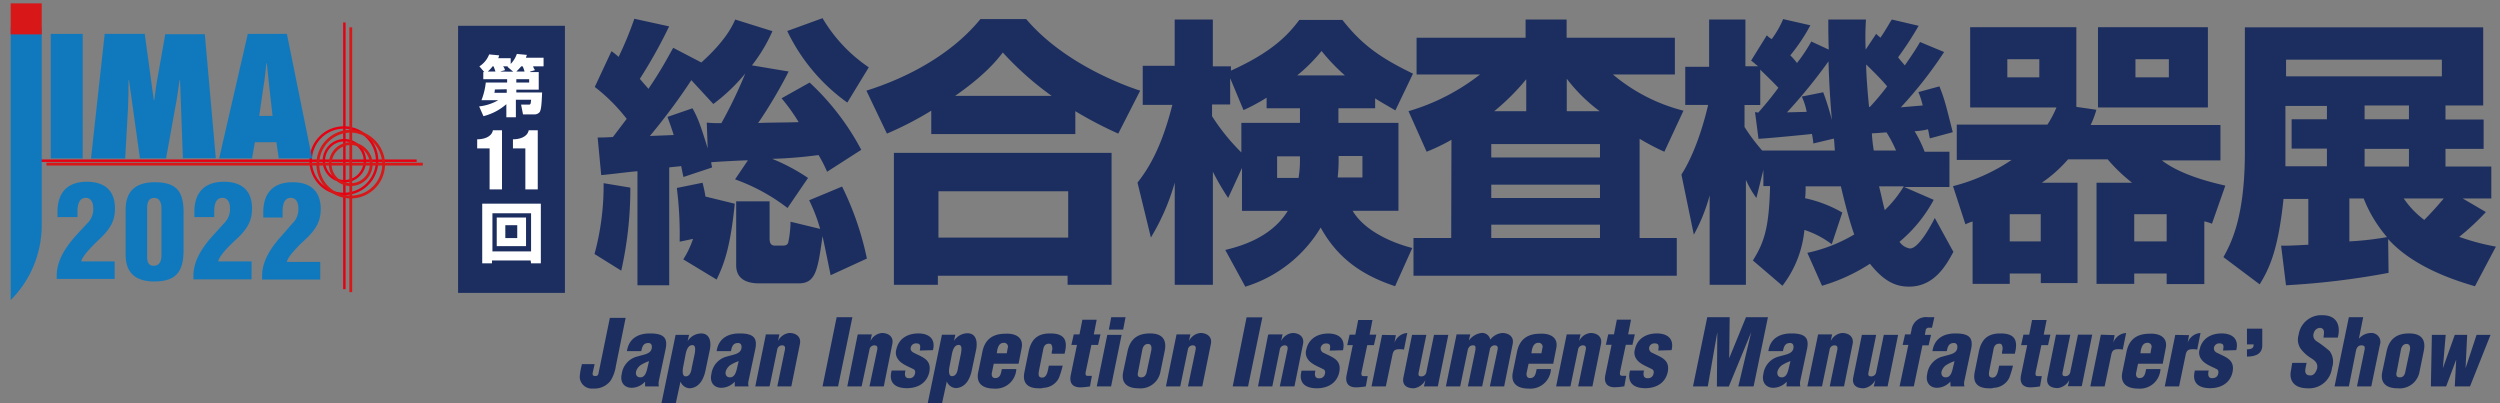 <svg id="レイヤー_1" data-name="レイヤー 1" xmlns="http://www.w3.org/2000/svg" viewBox="0 0 511.8 82.5"><rect x="0" y="0" width="511.8" height="82.5" fill="#808080" stroke="none"/><defs><style>.cls-1,.cls-5{fill:none;}.cls-1{stroke:#e50012;stroke-width:0.5px;}.cls-2{fill:#1c2e60;}.cls-3{fill:#fff;}.cls-4{fill:#1079be;}.cls-5{stroke:#d71718;stroke-width:0.57px;}.cls-6{fill:#d71718;}</style></defs><path class="cls-1" d="M7.7,32.9H85.3M70.5,4.6V59.2m4.2-26.3a4.2,4.2,0,1,1-4.2-4.2A4.23,4.23,0,0,1,74.7,32.9Zm2.5,0a6.8,6.8,0,1,1-6.8-6.8A6.81,6.81,0,0,1,77.2,32.9Z"/><path class="cls-2" d="M445.32,68.56,443.17,79.1h2.93l1.36-6.54c.2-.88.59-1.07,1.47-1.07a3,3,0,0,1,.88.09l.68-3.41a3,3,0,0,0-2.64,2h0l.3-1.56Zm-2.54,5.76.58-3c.49-2.25-1.27-3.12-3.32-3-2.24,0-4.1.88-4.68,3.62l-.88,4.29c-.49,2.44,1.17,3.32,3.22,3.32a4.21,4.21,0,0,0,4.59-4h-2.93c-.2.88-.29,1.85-1.37,1.85-.58,0-.78-.48-.68-1.07l.39-1.86h5.08Zm-4.59-2,.09-.68c.2-.78.49-1.46,1.37-1.46a.79.79,0,0,1,.78,1.07l-.19,1.07Zm-8.11-3.8L427.93,79.1h2.93l1.37-6.54c.2-.88.59-1.07,1.47-1.07a2.87,2.87,0,0,1,.87.09l.69-3.41a3,3,0,0,0-2.64,2h0l.29-1.56Zm-3.9,10.54,2.14-10.54H425.4l-1.57,7.61a1,1,0,0,1-1.07.88c-.59,0-.59-.39-.49-.88l1.56-7.61H420.9l-1.75,8.69c-.3,1.46.48,2.24,2.14,2.24a3.17,3.17,0,0,0,2.35-1.66h0l-.3,1.27ZM415,70.7l-1.27,6.16c-.3,1.56.39,2.44,1.95,2.44a12.89,12.89,0,0,0,1.95-.2L418,77h-.78c-.39,0-.58-.09-.49-.78l1.18-5.56h1.36l.49-2.15h-1.37l.59-3H416l-.58,3h-1.18l-.48,2.15H415Zm-2.54,1.76c.78-2.93-.1-4.2-2.93-4.2-2.25,0-3.81.88-4.4,3.62l-.87,4.29c-.49,2.44.87,3.32,2.93,3.32a2.64,2.64,0,0,0,1-.1,3.69,3.69,0,0,0,3.13-2,20.25,20.25,0,0,0,.78-2.53h-2.83c-.2.78-.3,2.44-1.37,2.44-.78,0-.78-.59-.68-1.27l.87-4.4c.1-.68.39-1.27,1.18-1.27.48,0,.58.2.68.69s-.1.78-.1,1.17v.19h2.64ZM399.32,79.1h2.84a2.32,2.32,0,0,1,0-1.17l1.36-6.44c.49-2.35-.39-3.23-3.22-3.23-2.34,0-4.3,1-4.69,3.62h2.93c.2-.88.39-1.66,1.47-1.66.58,0,.78.48.68,1.07-.19,1.17-1.56,1.27-2.83,1.66a4.26,4.26,0,0,0-3.32,3.61c-.39,1.66.49,2.83,2,2.83a3.79,3.79,0,0,0,2.73-1.26Zm.39-3.42c-.19.69-.48,1.57-1.36,1.57-.69,0-1-.49-.88-1.18a2.44,2.44,0,0,1,1-1.36,8.69,8.69,0,0,1,1.66-.78ZM388.88,79.1h2.92l1.76-8.4h1.27l.49-2.14h-1.27l.2-1.08a.65.65,0,0,1,.68-.39h.59l.48-2.15h-1.27a3,3,0,0,0-3.41,2.64l-.2.88H390l-.49,2.15h1.17Zm-2.45,0,2.15-10.54h-2.93l-1.56,7.61a1,1,0,0,1-1.07.88c-.59,0-.59-.39-.49-.88l1.56-7.61h-2.93l-1.76,8.69c-.29,1.46.49,2.24,2.15,2.24a3.19,3.19,0,0,0,2.35-1.66h0l-.3,1.27ZM372.18,68.56,370,79.1H373l1.56-7.52a1,1,0,0,1,1-.88c.58,0,.68.39.58.88l-1.56,7.52h2.93l1.76-8.69c.29-1.46-.78-2.24-2.15-2.24a2.93,2.93,0,0,0-2.34,1.66h0l.29-1.37h-2.83ZM365.73,79.1h2.83a2.57,2.57,0,0,1,0-1.17l1.37-6.44c.49-2.35-.39-3.23-3.22-3.23-2.34,0-4.3,1-4.69,3.62H365c.2-.88.39-1.66,1.47-1.66.58,0,.78.48.68,1.07-.2,1.17-1.56,1.27-2.83,1.66A4.26,4.26,0,0,0,361,76.56c-.39,1.66.49,2.83,2.05,2.83a3.79,3.79,0,0,0,2.73-1.26Zm.39-3.42c-.19.69-.48,1.57-1.36,1.57-.69,0-1-.49-.88-1.18a2.44,2.44,0,0,1,1-1.36,8.4,8.4,0,0,1,1.66-.78Zm-16.5,3.42L351.57,68h0l-.09,11.13h2.44L358.51,68h0L355.87,79.1H359l2.93-14.16h-4.49L354,73.34h0l.1-8.4h-4.59L346.59,79.1Zm-7.42-7.42c.59-2.34-.88-3.42-3-3.42s-4,1-4.49,3.23a2.26,2.26,0,0,0,.29,2c.69,1.07,2.25,1.56,3.32,2.15a.74.74,0,0,1,.2.78,1.12,1.12,0,0,1-1.27,1c-.88,0-.88-.87-.68-1.56H333.7c-.68,2.54.79,3.61,3.13,3.61,2.15,0,4.1-1,4.59-3.32.49-2.53-1.37-3-3.13-3.9a1,1,0,0,1-.68-1.08,1.08,1.08,0,0,1,1.17-.87c1,0,.78.78.69,1.46Zm-12.3-1-1.27,6.16c-.3,1.56.39,2.44,1.95,2.44a12.89,12.89,0,0,0,1.95-.2l.39-2.15h-.78c-.39,0-.58-.09-.49-.78l1.18-5.56h1.36l.49-2.15h-1.37l.59-3H331l-.59,3h-1.17l-.49,2.15h1.18Zm-9.18-2.14L318.57,79.1h2.93l1.56-7.52a1,1,0,0,1,1-.88c.58,0,.68.39.58.88l-1.56,7.52H326l1.76-8.69c.29-1.46-.78-2.24-2.15-2.24a2.93,2.93,0,0,0-2.34,1.66h0l.29-1.37h-2.83ZM318,74.32l.59-3c.49-2.25-1.27-3.12-3.32-3-2.25,0-4.1.88-4.69,3.62l-.88,4.29c-.49,2.44,1.17,3.32,3.23,3.32a4.21,4.21,0,0,0,4.58-4h-2.92c-.2.88-.3,1.85-1.37,1.85-.59,0-.78-.48-.69-1.07l.4-1.86H318Zm-4.49-2,.1-.68c.19-.78.49-1.46,1.37-1.46a.8.8,0,0,1,.78,1.07l-.2,1.07Zm-15.33-3.8L296,79.1h2.93l1.56-7.52c.2-.58.49-.88,1.08-.88s.49.39.49.88L300.5,79.1h2.93L305,71.58a1,1,0,0,1,1-.88c.59,0,.69.39.59.88L305,79.1h2.93l1.75-8.69c.3-1.46-.78-2.24-2.15-2.24a3.49,3.49,0,0,0-2.44,1.36h0a1.69,1.69,0,0,0-1.85-1.36,3.77,3.77,0,0,0-2.54,1.56h0l.29-1.27h-2.83ZM294.35,79.1l2.15-10.54h-2.93L292,76.17a1,1,0,0,1-1.08.88c-.58,0-.58-.39-.48-.88L292,68.56h-2.93l-1.76,8.69c-.29,1.46.49,2.24,2.15,2.24a3.16,3.16,0,0,0,2.34-1.66h0l-.29,1.27ZM282.93,68.56,280.78,79.1h2.93l1.37-6.54c.19-.88.58-1.07,1.46-1.07a2.93,2.93,0,0,1,.88.09l.68-3.41a3,3,0,0,0-2.63,2h0l.29-1.56Zm-6,2.14-1.27,6.16c-.29,1.56.39,2.44,1.95,2.44a13,13,0,0,0,2-.2L280,77h-.78c-.39,0-.59-.09-.49-.78l1.17-5.56h1.37l.49-2.15h-1.37l.58-3h-2.92l-.59,3h-1.17l-.49,2.15H277Zm-2,1c.58-2.34-.88-3.42-3-3.42s-4,1-4.49,3.23a2.23,2.23,0,0,0,.29,2c.69,1.07,2.25,1.56,3.32,2.15a.74.74,0,0,1,.2.78,1.12,1.12,0,0,1-1.27,1c-.88,0-.88-.87-.69-1.56h-2.83c-.68,2.54.78,3.61,3.13,3.61,2.15,0,4.1-1,4.59-3.32.49-2.53-1.37-3-3.13-3.9a1,1,0,0,1-.68-1.08,1.08,1.08,0,0,1,1.17-.87c1,0,.78.78.68,1.46Zm-15.33-3.12L257.54,79.1h2.93L262,71.58a1,1,0,0,1,1-.88c.58,0,.68.39.58.88L262,79.1H265l1.76-8.69c.29-1.46-.78-2.24-2.15-2.24a2.93,2.93,0,0,0-2.34,1.66h0l.29-1.37h-2.83Zm-4.1,10.54,2.93-14.16h-3.23L252.36,79.1ZM240.84,68.56,238.69,79.1h2.93l1.56-7.52a1,1,0,0,1,1-.88c.59,0,.68.39.59.88l-1.57,7.52h2.93l1.76-8.69c.3-1.46-.78-2.24-2.15-2.24a2.94,2.94,0,0,0-2.34,1.66h0l.29-1.37h-2.83Zm-7,3.12c.1-.68.49-1.27,1.17-1.27s.78.59.69,1.27l-1,4.69c-.2.58-.49.88-1.07.88s-.79-.3-.69-.88Zm-3.91,4.49c-.48,2.44,1.08,3.32,3.13,3.32a4.13,4.13,0,0,0,4.49-3.32l.88-4.29c.49-2.35-.49-3.62-3-3.62-2.24,0-4,.88-4.59,3.62Zm0-8.69.49-2.54h-2.93L227,67.48ZM227.46,79.1l2.15-10.54h-2.93L224.53,79.1Zm-7-8.4-1.27,6.16c-.29,1.56.39,2.44,2,2.44a12.89,12.89,0,0,0,1.95-.2l.39-2.15h-.78c-.39,0-.59-.09-.49-.78l1.17-5.56h1.37l.49-2.15h-1.37l.59-3h-2.93l-.59,3h-1.17l-.49,2.15h1.17Zm-2.54,1.76c.79-2.93-.09-4.2-2.93-4.2-2.24,0-3.8.88-4.39,3.62l-.88,4.29c-.49,2.44.88,3.32,2.93,3.32a2.7,2.7,0,0,0,1-.1,3.66,3.66,0,0,0,3.12-2,17.38,17.38,0,0,0,.78-2.53h-2.83c-.19.78-.29,2.44-1.37,2.44-.78,0-.78-.59-.68-1.27l.88-4.4c.1-.68.39-1.27,1.17-1.27.49,0,.59.2.69.69s-.1.78-.1,1.17v.19h2.63Zm-9.37,1.86.59-3c.48-2.25-1.27-3.12-3.32-3-2.25,0-4.11.88-4.69,3.62l-.88,4.29c-.49,2.44,1.17,3.32,3.22,3.32a4.21,4.21,0,0,0,4.59-4H205.1c-.19.88-.29,1.85-1.36,1.85-.59,0-.79-.48-.69-1.07l.39-1.86h5.08Zm-4.49-2,.1-.68c.19-.78.48-1.46,1.36-1.46a.79.79,0,0,1,.78,1.07l-.19,1.07Zm-11.23-3.8-2.93,14.15h2.93l1-4.58h0a2.12,2.12,0,0,0,1.85,1.36c2.15-.1,3-2.15,3.32-3.9l.78-3.71c.39-1.66.2-3.62-1.76-3.62a3.38,3.38,0,0,0-2.73,1.57h0l.29-1.27Zm3.32,6.64c-.1.68-.29,1.85-1.27,1.85-.68,0-.68-1.07-.49-2l.49-2.54c.19-1,.59-1.86,1.37-1.86s.58,1.08.48,1.76ZM191,71.68c.59-2.34-.88-3.42-3-3.42s-4,1-4.49,3.23a2.23,2.23,0,0,0,.3,2c.68,1.07,2.24,1.56,3.32,2.15a.75.75,0,0,1,.19.78,1.12,1.12,0,0,1-1.27,1c-.88,0-.88-.87-.68-1.56h-2.83c-.69,2.54.78,3.61,3.12,3.61,2.15,0,4.1-1,4.59-3.32.49-2.53-1.37-3-3.12-3.9-.4-.2-.79-.49-.69-1.08a1.08,1.08,0,0,1,1.17-.87c1,0,.78.78.69,1.46Zm-15.43-3.12L173.46,79.1h2.93L178,71.58a1,1,0,0,1,1-.88c.59,0,.69.39.59.88L178,79.1h2.93l1.75-8.69c.3-1.46-.78-2.24-2.14-2.24a2.94,2.94,0,0,0-2.35,1.66h0l.29-1.37h-2.83Zm-4,10.54,2.93-14.16h-3.22L168.39,79.1ZM156.77,68.56,154.62,79.1h2.93l1.56-7.52a1,1,0,0,1,1-.88c.58,0,.68.39.58.88l-1.56,7.52H162l1.76-8.69c.29-1.46-.78-2.24-2.15-2.24a2.93,2.93,0,0,0-2.34,1.66h0l.29-1.37h-2.83ZM150.42,79.1h2.83a2.32,2.32,0,0,1,0-1.17l1.37-6.44c.49-2.35-.39-3.23-3.22-3.23-2.35,0-4.3,1-4.69,3.62h2.93c.19-.88.39-1.66,1.46-1.66.59,0,.78.48.69,1.07-.2,1.17-1.57,1.27-2.83,1.66a4.25,4.25,0,0,0-3.32,3.61c-.4,1.66.48,2.83,2.05,2.83a3.79,3.79,0,0,0,2.73-1.26Zm.39-3.42c-.19.69-.49,1.57-1.37,1.57-.68,0-1-.49-.88-1.18a2.5,2.5,0,0,1,1-1.36,8.4,8.4,0,0,1,1.66-.78Zm-12.5-7.12-2.93,14.16h2.93l1-4.59h0a2.14,2.14,0,0,0,1.85,1.36c2.15-.1,3-2.15,3.32-3.9l.78-3.71c.4-1.66.2-3.62-1.75-3.62a3.38,3.38,0,0,0-2.74,1.57h0l.3-1.27Zm3.32,6.64c-.1.68-.29,1.85-1.27,1.85-.68,0-.68-1.07-.49-2l.49-2.54c.2-1,.59-1.86,1.37-1.86s.59,1.08.49,1.76Zm-9.57,3.9h2.83a2.57,2.57,0,0,1,0-1.17l1.37-6.44c.49-2.35-.39-3.23-3.22-3.23-2.35,0-4.3,1-4.69,3.62h2.93c.2-.88.39-1.66,1.47-1.66.58,0,.78.48.68,1.07-.2,1.17-1.56,1.27-2.83,1.66a4.26,4.26,0,0,0-3.32,3.61c-.39,1.66.49,2.83,2.05,2.83a3.79,3.79,0,0,0,2.73-1.26Zm.39-3.42c-.19.69-.49,1.57-1.36,1.57-.69,0-1-.49-.88-1.18a2.44,2.44,0,0,1,1-1.36,8.4,8.4,0,0,1,1.66-.78Zm-13.28-1.27-.19.79a11.39,11.39,0,0,0-.3,2,2.47,2.47,0,0,0,2.74,2.34A4.15,4.15,0,0,0,125,77.93a7.7,7.7,0,0,0,1.08-3l2-9.86h-3.23l-2.34,11.43c-.1.39-.29.48-.68.48s-.59-.19-.49-.68l.39-1.76h-2.64Z"/><path class="cls-2" d="M457.81,71.68c.59-2.34-.87-3.42-3-3.42s-4,1-4.49,3.23a2.23,2.23,0,0,0,.29,2c.68,1.07,2.24,1.56,3.32,2.15a.75.75,0,0,1,.19.78c-.09.68-.58,1-1.27,1-.87,0-.87-.87-.68-1.56h-2.83c-.68,2.54.78,3.61,3.12,3.61,2.15,0,4.1-1,4.59-3.32.49-2.53-1.36-3-3.12-3.9a1,1,0,0,1-.69-1.08,1.09,1.09,0,0,1,1.18-.87c1,0,.78.78.68,1.46Z"/><path class="cls-2" d="M460,67.29v3.22h1.37c0,.49-.1,1-1.37,1V73c.88,0,3.13-.1,3.13-2.25V67.29Z"/><path class="cls-2" d="M505.08,68.56h-2.54l-2.44,6.83h0l.58-6.83h-2.83l-.2,10.54h3.13l2.05-5.47h0l-.29,5.47h3.12l4.2-10.54H507l-2.25,6.83h0ZM491.5,71.68c.1-.68.49-1.27,1.17-1.27s.79.59.69,1.27l-1,4.69c-.19.58-.49.88-1.07.88s-.78-.3-.69-.88Zm-3.81,4.49c-.48,2.44,1.08,3.32,3.13,3.32a4.13,4.13,0,0,0,4.49-3.32l.88-4.29c.49-2.35-.49-3.62-3-3.62-2.24,0-4,.88-4.59,3.62Zm-3.9-11.23h-2.93L477.93,79.1h2.93l1.46-7.32c.1-.49.39-1.08,1.08-1.08s.78.3.68.88l-1.56,7.52h2.93l1.76-8.49a1.83,1.83,0,0,0-1.86-2.44,3.34,3.34,0,0,0-2.44,1.17h0Zm-14.55,9.47L469,75.88c-.39,1.85.48,3.61,3.41,3.61a4.71,4.71,0,0,0,5-4.2,3.71,3.71,0,0,0-.48-3.41,24.2,24.2,0,0,0-2.64-2,1.38,1.38,0,0,1-.59-1.76,1.36,1.36,0,0,1,1.27-1c1.08.1.78,1.17.69,2h2.93c.68-2.63-.3-4.59-3.13-4.59a4.66,4.66,0,0,0-4.88,4,3.31,3.31,0,0,0,.39,2.83A7.61,7.61,0,0,0,473,73.24c.78.49,1.56,1,1.37,2.15-.2.68-.59,1.47-1.37,1.47-1.07,0-1.17-.69-1-1.57l.2-1h-2.93Z"/><path class="cls-2" d="M500.29,40.63c-1.07,1.27-2.54,2.93-4,4.39a18.53,18.53,0,0,1-4.2-4.39Zm-19.33,0h2.93a27.52,27.52,0,0,0,4.78,7.91,63.07,63.07,0,0,1-7.71.88Zm18.94-25H468V12.21H499.9Zm-23.53,8.79h-7.23v6h7.23v3.62h-8.5V21.69h8.5Zm16.79,0h-9.08V21.59h9.08Zm0,9.67h-9.08V30.47h9.08Zm11,6.54h5.86V34.09h-9.38V30.47h7.81v-6h-7.81V21.59h7.72v-16H459.57V31.16c0,13.37-2.83,18.65-4.39,21.48l7.42,5.57c2-3.23,3.81-7.13,4.88-17.48h5.08V50.1c-3.71.2-4.1.2-5.57.2l1,8.1a160.08,160.08,0,0,0,21-2.54l-.09-6.93c5.37,6,14.45,8.69,17.77,9.67l4.29-8.11a47.89,47.89,0,0,1-7.51-2,50.73,50.73,0,0,0,5.46-5.08Zm-60.15-24.8h-6.84V12.12h6.84ZM429.5,5.57V22H452V5.57Zm14.06,43.85h-6.64V43.85h6.64Zm-25.78,0h-6.35V43.85h6.35Zm-.29-33.59h-6.55V12.12h6.55Zm33.78,29.49a9.08,9.08,0,0,1,1.56.48L455.57,38c-1.56-.39-8.69-1.85-13-5.17h12V25.59H428a18.92,18.92,0,0,0,1.17-3.12l-4.1-.59V5.57H403.33V22H421a21.61,21.61,0,0,1-1.85,3.51H400.59v7.23h11.23a38.48,38.48,0,0,1-12,5.37l2.54,7.81a11.4,11.4,0,0,1,1.47-.58V58.11h7.61V56h6.35v1.95h7.52V37.41H418a28.05,28.05,0,0,0,5.37-4.79h8.11a34.38,34.38,0,0,0,5,4.79H429.2v20.7h7.72V56h6.64v2.15h7.71ZM382.63,21.88c-.49-5.08-.59-7.52-.59-8.69.88.88,2.93,2.83,4.3,4.49a54.79,54.79,0,0,1-3.52,4.2ZM365.83,23a106.86,106.86,0,0,0,8.5-10.44c.19,6.64.58,10.35.68,12a52.83,52.83,0,0,0-1.76-5.67l-4.39.88a12.7,12.7,0,0,1,1,3.13Zm23.92,15.14a23.83,23.83,0,0,1-3.9,4.88c-.39-1.46-.59-2.54-1.17-4.88Zm-12.59,5.37a26.45,26.45,0,0,0-7.62-2.93,16.94,16.94,0,0,0,.1-2.44h7.22c.4,1.66,1.57,6.64,2.74,9.86A31.78,31.78,0,0,1,370,51.76l3,6.74A37.14,37.14,0,0,0,382.82,54c2.93,3.71,5.37,4.68,8,4.68,5.17,0,7.61-4.39,9.08-7.12l-3.81-6.94c-.58,1.17-3.22,6.25-5.08,6.25a3.17,3.17,0,0,1-2.14-1.37,29.2,29.2,0,0,0,7-8.59l-6.06-2.63h9.28V31.06h-5.08a26,26,0,0,0-2.05-4.2,13.6,13.6,0,0,0,2.73-.39c.1.29.1.49.39,1.86l4.69-1.27c-1.56-6.16-1.66-6.64-2.73-9.38l-4.3,1.17a18.18,18.18,0,0,1,.88,2.74c-2.15.19-3.52.29-4.49.39A84.94,84.94,0,0,0,398,10.65L393.07,8.6c-.78,1.37-1.56,2.54-3.12,4.79-.39-.49-.78-.88-1.37-1.66a68.42,68.42,0,0,0,4.2-6.45L387.31,4c-.39.49-.88,1.56-2.34,3.71-.2-.19-.39-.29-.88-.78l-2.15,3.22A55.27,55.27,0,0,1,382,4h-7.71c0,1.86,0,3.52.09,6.15L370.81,8.5a34.11,34.11,0,0,1-2.93,4.4,13.29,13.29,0,0,0-1.37-1.57,37.57,37.57,0,0,0,4.11-6.15l-5.57-1.27A19.79,19.79,0,0,1,362.71,8a3.55,3.55,0,0,1-1-.78l-3.22,5.18c.78.58.88.78,1.46,1.17h-2.63V4h-7.43v9.67H345v7.81h4.69c-.39,1.66-2.15,9.08-5.47,14.26l2.54,12.3A35.79,35.79,0,0,0,350,40V58.3h7.42V36.82a19.49,19.49,0,0,0,2.15,3.71L361,34.77v3.32h1.37c-.2,8.5-1.18,11.52-3.52,15.23l6.05,5.18a22.17,22.17,0,0,0,4.5-11.43A19,19,0,0,1,375,50Zm6.44-12.69a31.9,31.9,0,0,1-.39-3.52c2.05-.1,2.44-.19,3-.19a25.73,25.73,0,0,1,1.95,3.71ZM360,28.42c1.86-.09,10.06-.88,10.94-1a17.38,17.38,0,0,1,.29,1.95l4.2-1c.1.69.1,1.08.2,2.44H360.75A39.12,39.12,0,0,1,357.14,26V21.49h3.22V14.26c.88.88,2.35,2.25,3.71,3.71-2.15,2.93-3.81,4.69-4.1,5.08l-.68-.1Zm-39.25-5.66V16.12a33.85,33.85,0,0,0,6.73,6.64Zm-14.85,0a45.73,45.73,0,0,0,6.55-6.54v6.54ZM327.55,46v2.73H305.29V46Zm0-8.2v2.73H305.29V37.8ZM297.09,48.73h-7.72v7.72h53.9V48.73h-7.61V28.42c2,1.17,3.61,2,5.07,2.64l3.91-8.4a36.16,36.16,0,0,1-14.45-7.42h12.69V7.72H320.72V4h-8.4V7.72H290v7.52h13a43.5,43.5,0,0,1-14.65,7.52l3.71,8.3a39.92,39.92,0,0,0,5.08-2.44ZM327.55,29.5v2.73H305.29V29.5Zm-53.7,6.83a34.72,34.72,0,0,0,.19-4.39h4.88v4.39Zm-8.3-20.89a33.69,33.69,0,0,0,5-5,40.2,40.2,0,0,0,4.78,5ZM266.13,33a21.79,21.79,0,0,1-.29,3.42h-4.39V32h4.68Zm-6.74-10.84h6.74v3h-12v6.05a43,43,0,0,1-6-7.42V21.39h3.71V16l2.73,6.54A39,39,0,0,0,259.3,20v2.14Zm22.17-2c.88.59,1.76,1.07,4.1,2.44l3.61-7.52c-6.44-3.12-10.35-5.76-14.45-11H266C263.79,7,260.66,10.55,252,14.46v-.88h-3.71V4h-7.81v9.47h-6.54v8H240c-2.44,9.76-5.56,13.87-7.13,15.92l2.74,11.23a45.44,45.44,0,0,0,4.88-11.23V58.3h7.81V35.16a51.27,51.27,0,0,0,3.13,5.37l2.83-6.15v8.79h9.37c-3.51,5.76-10.44,7.42-12.79,8l4.1,7.52a27.33,27.33,0,0,0,15.43-12.1c3.61,6.54,8.79,9.86,15.23,12l3.52-7.82c-4.2-1.07-9.77-3.51-12.21-7.61h9.38v-18H274v-3h7.52v-2ZM218.68,39.16v9.48H192.12V39.16ZM183.13,58.3H192V56.45h26.56V58.3h9v-27H183V58.3Zm12.4-38.67c6-4.19,8.4-7.12,9.77-8.88a63.3,63.3,0,0,0,10,8.88Zm-4.78,7.82h29.39V22.76a79.82,79.82,0,0,0,8.79,4.59l4.49-8.79C230.1,17.49,217.8,13,210.08,3.91h-9.37c-5.67,6.94-14.36,11.82-23.34,14.65l4.2,8.79a68.69,68.69,0,0,0,9.08-4.69v4.79ZM177.86,13.78a31.32,31.32,0,0,1-9.47-10.06l-7.23,2.63A38.34,38.34,0,0,0,173.46,21ZM123.57,37.5A53.47,53.47,0,0,1,121.71,52l5.47,3.41a76.06,76.06,0,0,0,1.86-17Zm53.9,15.43a61.23,61.23,0,0,0-5.08-14.74L165.65,41a33.51,33.51,0,0,1,2.25,5.86l-6.06-1.47a22.54,22.54,0,0,1-.48,4.3c-.2.49-.59.59-1.18.59h-1.56c-1.07,0-1.07-1-1.07-1.57V41.21h-6.84V54.3c0,2.83,2.15,3.71,4.69,3.71h8.1c3.52,0,3.91-2.73,4.89-9.67.88,4.1,1.17,5.67,1.66,8Zm-30.76,4.3c1.56-3.22,2.83-6.74,3.71-15.53l-6-1.46c-.2-1.27-.39-2-.59-2.83l-5.27,1.07a75.86,75.86,0,0,1,.58,11l2.74-.58a18.86,18.86,0,0,1-2,4.2Zm-10.06-33.3c.49,1.37.88,2.44,1.27,3.71-2,.1-2.73.1-4.88.2a124,124,0,0,0,8.49-11.43l4.5,4.88a37.15,37.15,0,0,0,6.54-6.24,93.42,93.42,0,0,1-4.88,10.15,22.66,22.66,0,0,1-3-.1l.19,5.28c-1.36-4.4-1.95-6.16-3.12-8.21ZM123.08,35.84c.58,0,6.74-.78,7.42-.78V58.4H137V34.28c.49-.1,2.05-.19,2.44-.29.1.39.39,2,.49,2.24l5.86-1.95a6.08,6.08,0,0,1-.19-1.07c1.17-.1,6.44-.39,7.51-.39l-2.63,3.9a39,39,0,0,1,10.74,5.86l4.2-6.15a39.16,39.16,0,0,0-7.33-3.91,90.42,90.42,0,0,0,9.48-.78,27.33,27.33,0,0,1,1.75,3.42l7-4.49A51.77,51.77,0,0,0,165.75,16.9L160,20.12A38.13,38.13,0,0,1,163.5,25c-2.05.09-7.12.09-8.3.19a95.59,95.59,0,0,0,6.25-10.55l-7.51-1.26a32.5,32.5,0,0,0,4.19-7L150.52,4c-.59,1.27-1.86,4.2-6.94,8.79l-5.76-3c-1.17,2.05-2.24,4.2-5.07,8.4-.39-.49-.79-.88-1.76-2.05a102.9,102.9,0,0,0,6-10.74l-7.13-1.56a70.15,70.15,0,0,1-3.22,7.81,12.41,12.41,0,0,0-1.46-1.17l-3.42,7.32a35.85,35.85,0,0,1,6.54,6.54c-.1.1-1.85,2.44-2.83,3.71-1.86.1-2.15.1-3.12.1Z"/><rect class="cls-2" x="93.78" y="5.28" width="21.87" height="54.68"/><path class="cls-3" d="M103.74,18.27V19h-2.53a2.34,2.34,0,0,0,.09-.68Zm-1.36-3.62,1-.29a1.77,1.77,0,0,0-.39-.78h1l-.1.1,1.17,1Zm-2.54,0a5.6,5.6,0,0,0,1-1.07h.2a10.73,10.73,0,0,1,.39,1.07Zm5.86,2.25v-.68h2.63v.68Zm0-2.25a12.09,12.09,0,0,0,1-1.07h.3a6.36,6.36,0,0,1,.39,1.07Zm2.83,0,1-.29a2.69,2.69,0,0,1-.4-.78h2.15V11.82h-3.61a3.8,3.8,0,0,1,.2-.58l-2.06-.2a5.62,5.62,0,0,1-1.26,2.05V11.92H102a5.21,5.21,0,0,0,.19-.59l-2.05-.19a5,5,0,0,1-2,2.44l1,1.17h-.2v1.47h4.88v.68H99.45a14,14,0,0,1-.88,3.61H102a9.8,9.8,0,0,1-3.91,1.27l.88,2a11.29,11.29,0,0,0,4.69-2.45V24h1.95V20.42h3.12c-.09.87-.09,1-.48,1h-1.57l.39,2h2.35a1.36,1.36,0,0,0,1.07-.49c.29-.49.39-1.47.49-4H105.7v-.58h4.59V14.75h-1.76Z"/><path class="cls-3" d="M100.13,38.77h2.64V26.67h-1.86c-.29,1.46-2,1.85-3.22,1.85v1.86h2.54v8.39Z"/><path class="cls-3" d="M107.45,38.77h2.64V26.67h-1.85c-.3,1.46-2,1.85-3.23,1.85v1.86h2.54v8.39Z"/><path class="cls-3" d="M108.72,51.47h-7.91V43.66h7.91Zm0,2.44h2V41.7h-12V53.91h2v-.59h7.91Zm-5.27-7.81h2.44v2.63h-2.44Zm-1.76,4.29h6V44.53h-6Z"/><rect class="cls-4" x="10.39" y="6.94" width="6.54" height="25.49"/><path class="cls-4" d="M37.44,32.43l-.58-16h-.1c-.29,1.86-.49,3.71-.88,5.57L34,32.43H28.65l-2.24-16h-.1c0,1.86,0,3.71-.1,5.67l-.58,10.35h-7L21.43,6.94h8.2l1.86,13.57h.09c.2-1.56.39-3.12.69-4.68L33.83,7h8.1l2.25,25.39H37.44"/><path class="cls-4" d="M53.07,23.74l.87-6c.3-1.56.39-3.22.59-4.79h.1c.19,1.57.29,3.23.49,4.79l.68,6ZM63.9,32.43,58.73,6.94h-8L44.86,32.43H51.6l.59-3.32h4.39l.49,3.32H63.9"/><path class="cls-5" d="M9.51,33.6H86.56m-14.75-28v54.2M76,33.6a4.2,4.2,0,1,1-4.2-4.2A4.29,4.29,0,0,1,76,33.6Zm2.54,0a6.74,6.74,0,1,1-6.74-6.74A6.89,6.89,0,0,1,78.55,33.6Z"/><path class="cls-4" d="M8.54,46.29V5.57H2.19V61.43A21.66,21.66,0,0,0,8.54,46.29"/><rect class="cls-6" x="2.19" y="0.69" width="6.35" height="6.35"/><path class="cls-4" d="M57.85,44.44v-1c0-1,.1-2.83,1.56-2.93,1.17-.1,1.66,1,1.66,1.95A4.05,4.05,0,0,1,59.8,45.8l-1.95,2.25c-2.15,2.34-4.2,5.18-4.2,8.5v.68H65.56V53.62H58.73c.19-1.08,2-2.84,2.64-3.52l1.75-1.66c1.66-1.76,2.54-3.22,2.54-5.66,0-3.71-2.15-5.47-5.76-5.47-4,0-6,2.24-6,6.15v1.07h4Zm-14,0v-1c0-1,.09-2.83,1.56-2.93,1.17-.1,1.66,1,1.66,1.95a4.05,4.05,0,0,1-1.27,3.32L43.79,48c-2.15,2.35-4.2,5.18-4.2,8.5v.68H51.5V53.52H44.67c.19-1.08,1.95-2.83,2.63-3.52l1.76-1.66c1.66-1.75,2.54-3.22,2.54-5.66,0-3.71-2.15-5.47-5.76-5.47-4,0-6.05,2.25-6.05,6.15v1.08ZM25.72,52.15c0,3.81,2.15,5.47,5.86,5.47,4.49,0,6-2,6-6.45V44.05c.1-4.5-1.07-6.74-5.86-6.74-3.81,0-6,1.66-6,5.66Zm7.33-.29c0,.68.1,2.44-1.47,2.54S30.12,53,30.12,51.86v-9c0-1.07.1-2.34,1.46-2.34,1.57,0,1.47,2,1.47,2.34ZM15.86,44.44v-1c0-1,.1-2.83,1.56-2.93,1.18-.1,1.66,1,1.66,1.95a4.05,4.05,0,0,1-1.27,3.32l-2,2.15c-2.14,2.35-4.19,5.18-4.2,8.5v.68H23.48V53.52H16.64c.2-1.08,2-2.83,2.64-3.52L21,48.34c1.66-1.75,2.54-3.22,2.54-5.66,0-3.71-2.15-5.47-5.77-5.47-4,0-6,2.25-6,6.15v1.08Z"/></svg>